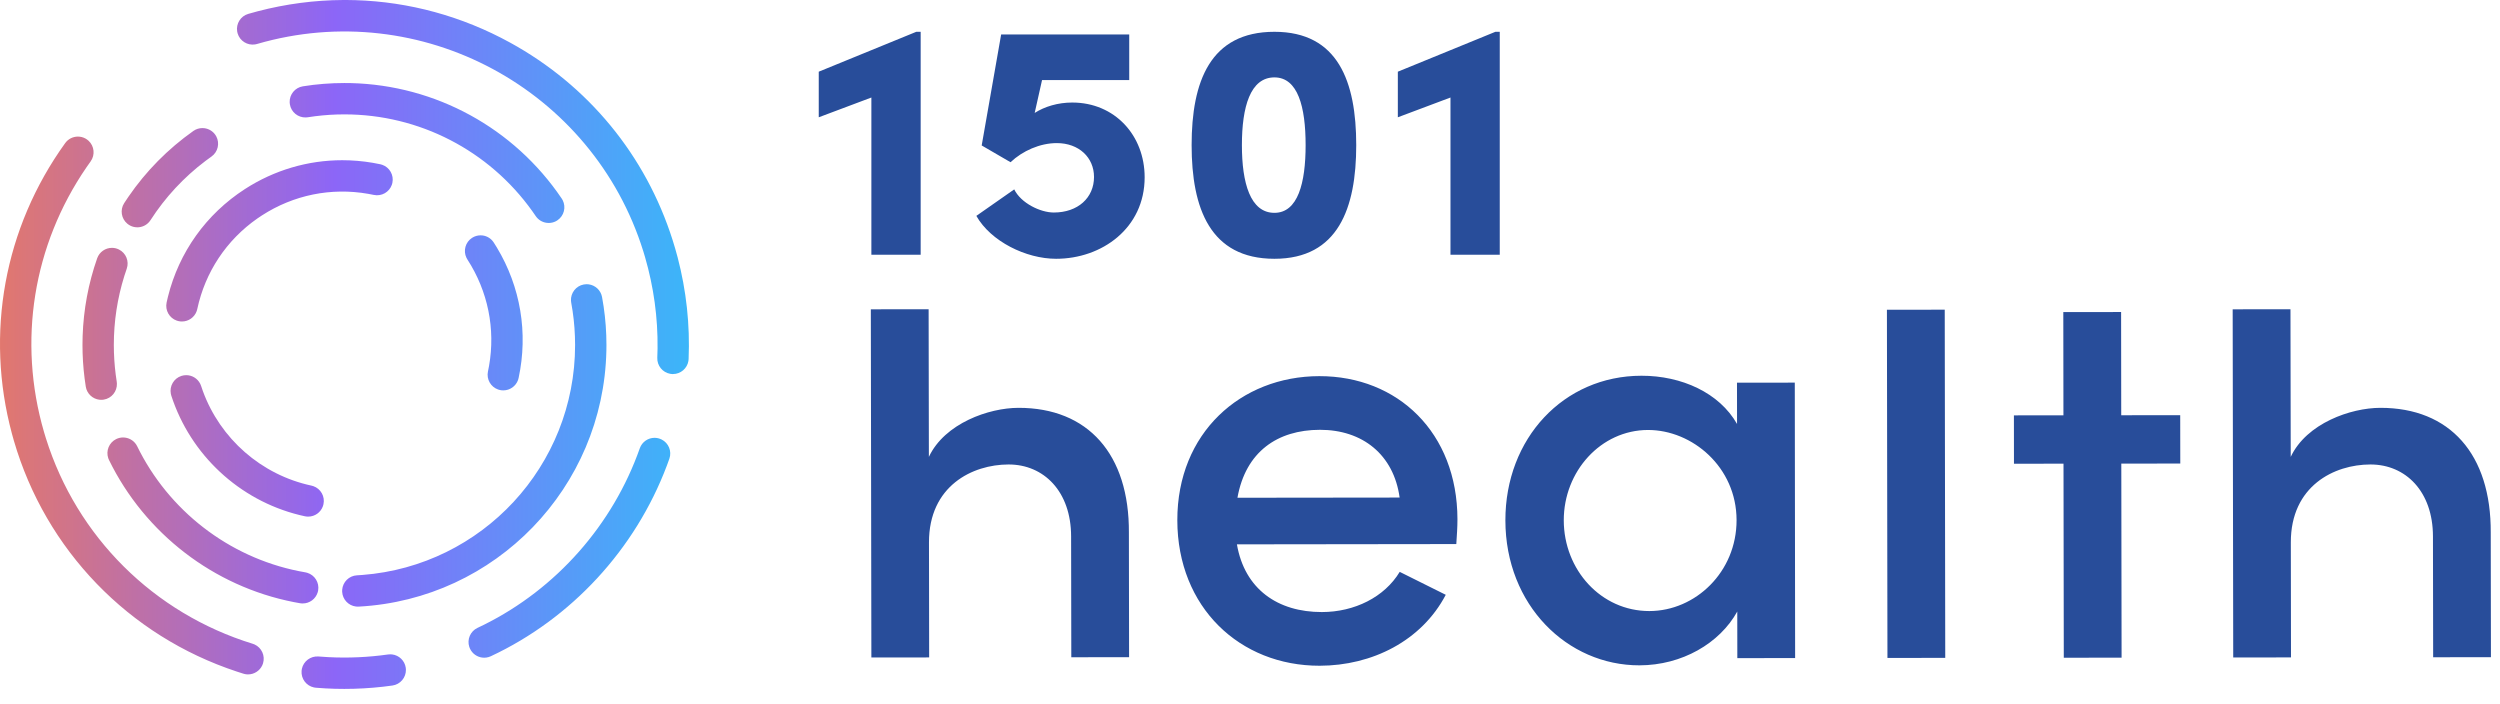 <?xml version="1.0" encoding="UTF-8"?>
<svg width="142px" height="40px" viewBox="0 0 142 40" version="1.1" xmlns="http://www.w3.org/2000/svg" xmlns:xlink="http://www.w3.org/1999/xlink">
    <title>Logo</title>
    <defs>
        <linearGradient x1="0%" y1="50%" x2="100%" y2="50%" id="linearGradient-1">
            <stop stop-color="#E57868" offset="0%"></stop>
            <stop stop-color="#8C66F7" offset="49.612%"></stop>
            <stop stop-color="#3BB6F9" offset="100%"></stop>
        </linearGradient>
    </defs>
    <g id="Page-1" stroke="none" stroke-width="1" fill="none" fill-rule="evenodd">
        <g id="Nav-After-Scroll---R6" transform="translate(-230, -33)">
            <g id="Group-2" transform="translate(230, 30)">
                <g id="Logo" transform="translate(0, 3)">
                    <path d="M22.167,37.166 L22.275,37.172 C22.665,37.22 22.989,37.523 23.047,37.93 L23.047,37.93 L23.056,38.042 C23.063,38.485 22.74,38.874 22.29,38.938 L22.29,38.938 L21.747,39.007 C21.02,39.089 20.289,39.13 19.558,39.13 L19.558,39.13 L19.019,39.123 C18.66,39.113 18.301,39.093 17.943,39.063 L17.943,39.063 L17.832,39.047 C17.399,38.955 17.092,38.554 17.13,38.102 L17.13,38.102 L17.146,37.991 C17.238,37.558 17.642,37.253 18.091,37.288 L18.091,37.288 L18.655,37.326 C19.784,37.384 20.921,37.333 22.041,37.174 C22.083,37.168 22.125,37.166 22.167,37.166 L22.167,37.166 Z M4.426,7.758 L4.534,7.765 C4.678,7.782 4.82,7.835 4.945,7.926 L4.945,7.926 L5.032,7.996 C5.356,8.297 5.413,8.8 5.148,9.168 L5.148,9.168 L4.91,9.506 C1.878,13.925 0.998,19.378 2.499,24.536 L2.499,24.536 L2.61,24.902 C4.365,30.489 8.729,34.833 14.351,36.565 L14.351,36.565 L14.456,36.604 C14.859,36.786 15.073,37.244 14.94,37.677 L14.94,37.677 L14.898,37.788 C14.751,38.106 14.432,38.306 14.089,38.306 L14.089,38.306 L14.002,38.302 C13.944,38.296 13.885,38.284 13.827,38.266 L13.827,38.266 L13.45,38.145 C7.315,36.121 2.598,31.246 0.789,25.034 L0.789,25.034 L0.678,24.637 C-0.856,18.935 0.237,12.94 3.703,8.128 C3.877,7.886 4.15,7.758 4.426,7.758 L4.426,7.758 Z M37.179,24.868 L37.278,24.874 C37.344,24.881 37.41,24.896 37.476,24.92 L37.476,24.92 L37.579,24.963 C37.975,25.161 38.171,25.627 38.02,26.055 L38.02,26.055 L37.875,26.453 C36.082,31.202 32.46,35.13 27.88,37.274 L27.88,37.274 L27.756,37.321 C27.672,37.346 27.587,37.358 27.503,37.358 L27.503,37.358 L27.392,37.351 C27.099,37.314 26.83,37.132 26.696,36.845 L26.696,36.845 L26.655,36.741 C26.518,36.32 26.714,35.854 27.125,35.662 L27.125,35.662 L27.5,35.481 C31.599,33.44 34.808,29.811 36.34,25.463 C36.469,25.097 36.812,24.868 37.179,24.868 L37.179,24.868 Z M33.321,16.143 L33.435,16.15 C33.808,16.199 34.124,16.481 34.196,16.871 L34.196,16.871 L34.286,17.41 C34.392,18.131 34.446,18.864 34.446,19.596 L34.446,19.596 L34.442,19.921 C34.276,27.684 28.156,34.039 20.371,34.456 L20.371,34.456 L20.347,34.456 L20.347,34.456 L20.323,34.457 L20.216,34.45 C19.795,34.4 19.459,34.053 19.435,33.614 L19.435,33.614 L19.436,33.502 C19.468,33.061 19.823,32.702 20.276,32.678 L20.276,32.678 L20.591,32.657 C27.387,32.132 32.665,26.455 32.665,19.596 L32.665,19.596 L32.656,19.112 C32.633,18.467 32.562,17.825 32.446,17.196 L32.446,17.196 L32.432,17.084 C32.407,16.642 32.713,16.24 33.159,16.158 C33.213,16.148 33.268,16.143 33.321,16.143 L33.321,16.143 Z M6.991,24.848 L7.1,24.855 C7.389,24.891 7.654,25.067 7.792,25.348 L7.792,25.348 L7.954,25.669 C9.846,29.278 13.33,31.824 17.343,32.509 L17.343,32.509 L17.452,32.535 C17.875,32.663 18.147,33.089 18.071,33.536 L18.071,33.536 L18.046,33.642 C17.934,34.019 17.585,34.276 17.195,34.276 L17.195,34.276 L17.12,34.274 L17.12,34.274 L17.044,34.264 L16.684,34.198 C12.143,33.306 8.239,30.312 6.192,26.13 L6.192,26.13 L6.149,26.027 C6.006,25.608 6.193,25.139 6.6,24.939 C6.726,24.878 6.86,24.848 6.991,24.848 L6.991,24.848 Z M10.577,21.309 L10.689,21.316 C11.02,21.358 11.314,21.586 11.424,21.924 L11.424,21.924 L11.518,22.199 C12.508,24.923 14.848,26.974 17.69,27.583 L17.69,27.583 L17.798,27.613 C18.216,27.759 18.469,28.196 18.373,28.64 L18.373,28.64 L18.342,28.751 C18.217,29.108 17.878,29.344 17.504,29.344 L17.504,29.344 L17.411,29.339 L17.411,29.339 L17.316,29.324 L17.004,29.252 C13.591,28.407 10.821,25.835 9.73,22.474 L9.73,22.474 L9.703,22.366 C9.62,21.931 9.871,21.493 10.303,21.352 C10.394,21.323 10.486,21.309 10.577,21.309 L10.577,21.309 Z M6.358,14.078 L6.456,14.083 C6.522,14.09 6.588,14.105 6.653,14.128 L6.653,14.128 L6.756,14.172 C7.152,14.369 7.349,14.834 7.199,15.263 L7.199,15.263 L7.06,15.681 C6.666,16.944 6.465,18.259 6.465,19.596 L6.465,19.596 L6.472,20.015 C6.49,20.573 6.543,21.132 6.63,21.679 L6.63,21.679 L6.64,21.791 C6.655,22.233 6.339,22.628 5.891,22.699 L5.891,22.699 L5.82,22.707 L5.82,22.707 L5.75,22.71 L5.643,22.704 C5.258,22.657 4.935,22.361 4.872,21.96 L4.872,21.96 L4.805,21.491 C4.725,20.864 4.685,20.229 4.685,19.596 L4.685,19.596 L4.693,19.091 C4.744,17.578 5.021,16.095 5.518,14.674 C5.647,14.307 5.99,14.078 6.358,14.078 L6.358,14.078 Z M27.296,13.367 L27.405,13.373 C27.658,13.404 27.895,13.543 28.044,13.774 L28.044,13.774 L28.224,14.062 C29.568,16.294 30.006,18.911 29.457,21.47 L29.457,21.47 L29.426,21.581 C29.299,21.938 28.961,22.174 28.587,22.174 L28.587,22.174 L28.494,22.169 L28.494,22.169 L28.4,22.154 L28.292,22.124 C27.874,21.978 27.621,21.541 27.716,21.097 L27.716,21.097 L27.778,20.782 C28.148,18.678 27.716,16.544 26.55,14.741 L26.55,14.741 L26.495,14.643 C26.302,14.245 26.432,13.756 26.813,13.51 C26.963,13.413 27.13,13.367 27.296,13.367 L27.296,13.367 Z M19.688,-7.10542736e-15 L20.195,0.009 C23.237,0.104 26.236,0.916 28.981,2.424 L28.981,2.424 L29.37,2.643 C33.749,5.176 36.928,9.229 38.346,14.101 L38.346,14.101 L38.489,14.616 C38.985,16.51 39.195,18.451 39.113,20.394 L39.113,20.394 L39.102,20.502 C39.032,20.927 38.662,21.246 38.224,21.246 L38.224,21.246 L38.205,21.246 L38.205,21.246 L38.186,21.246 L38.075,21.234 C37.639,21.16 37.315,20.772 37.334,20.318 L37.334,20.318 L37.349,19.793 C37.37,18.043 37.131,16.298 36.637,14.599 L36.637,14.599 L36.541,14.279 C33.673,5.064 23.905,-0.212 14.599,2.498 L14.599,2.498 L14.49,2.523 C14.054,2.592 13.622,2.328 13.495,1.892 L13.495,1.892 L13.471,1.783 C13.401,1.346 13.666,0.915 14.101,0.789 L14.101,0.789 L14.636,0.641 C16.244,0.221 17.876,0.008 19.5,-7.10542736e-15 L19.5,-7.10542736e-15 L19.688,-7.10542736e-15 Z M19.44,9.1 L19.872,9.109 C20.448,9.133 21.027,9.207 21.603,9.33 L21.603,9.33 L21.711,9.361 C22.129,9.506 22.382,9.944 22.287,10.388 L22.287,10.388 L22.257,10.495 C22.111,10.913 21.675,11.166 21.23,11.071 L21.23,11.071 L20.915,11.01 C18.811,10.64 16.677,11.071 14.874,12.238 L14.874,12.238 L14.619,12.409 C12.863,13.635 11.655,15.452 11.204,17.557 L11.204,17.557 L11.173,17.668 C11.047,18.025 10.708,18.261 10.334,18.261 L10.334,18.261 L10.241,18.256 L10.241,18.256 L10.147,18.241 L10.039,18.211 C9.621,18.065 9.368,17.628 9.463,17.184 L9.463,17.184 L9.54,16.852 C10.168,14.325 11.709,12.164 13.906,10.742 C15.581,9.659 17.491,9.1 19.44,9.1 L19.44,9.1 Z M11.497,7.275 L11.616,7.283 C11.853,7.315 12.076,7.441 12.225,7.651 L12.225,7.651 L12.284,7.746 C12.492,8.136 12.382,8.63 12.012,8.892 L12.012,8.892 L11.671,9.141 C10.438,10.072 9.389,11.202 8.549,12.504 L8.549,12.504 L8.48,12.597 C8.307,12.802 8.056,12.912 7.8,12.912 L7.8,12.912 L7.676,12.903 C7.552,12.886 7.43,12.842 7.319,12.77 L7.319,12.77 L7.229,12.703 C6.89,12.419 6.807,11.92 7.053,11.539 L7.053,11.539 L7.298,11.171 C8.298,9.716 9.536,8.462 10.984,7.438 C11.14,7.328 11.32,7.275 11.497,7.275 L11.497,7.275 Z M19.565,4.716 L19.927,4.72 C24.74,4.837 29.196,7.269 31.904,11.276 L31.904,11.276 L31.961,11.372 C32.161,11.767 32.04,12.258 31.664,12.512 L31.664,12.512 L31.571,12.568 C31.442,12.633 31.304,12.665 31.167,12.665 L31.167,12.665 L31.045,12.656 C30.803,12.623 30.576,12.491 30.429,12.273 L30.429,12.273 L30.227,11.983 C27.765,8.541 23.806,6.497 19.565,6.497 L19.565,6.497 L19.146,6.503 C18.588,6.521 18.03,6.574 17.483,6.661 L17.483,6.661 L17.372,6.671 C16.929,6.685 16.535,6.37 16.464,5.922 L16.464,5.922 L16.453,5.811 C16.438,5.369 16.755,4.974 17.203,4.903 C17.978,4.778 18.773,4.716 19.565,4.716 L19.565,4.716 Z" id="Combined-Shape" fill="url(#linearGradient-1)"></path>
                    <path d="M74.935,21.365 C79.39,21.359 82.777,24.571 82.783,29.496 C82.784,29.931 82.751,30.401 82.718,30.903 L70.257,30.919 C70.695,33.464 72.573,34.768 75.085,34.765 C76.928,34.763 78.635,33.923 79.504,32.482 L82.119,33.785 C80.748,36.4 77.936,37.81 74.955,37.814 C70.432,37.819 66.878,34.507 66.872,29.549 C66.865,24.591 70.479,21.371 74.935,21.365 Z M93.234,21.342 C95.512,21.339 97.657,22.307 98.664,24.082 L98.661,21.737 L101.944,21.733 L101.963,37.378 L98.68,37.382 L98.677,34.735 C97.675,36.545 95.532,37.787 93.12,37.791 C89.033,37.796 85.512,34.383 85.506,29.559 C85.5,24.902 88.812,21.347 93.234,21.342 Z M110.461,17.59 L110.49,37.367 L107.207,37.371 L107.177,17.594 L110.461,17.59 Z M120.479,17.723 L120.486,23.586 L123.836,23.582 L123.84,26.329 L120.49,26.333 L120.506,37.355 L117.223,37.359 L117.207,26.337 L114.393,26.34 L114.39,23.593 L117.203,23.59 L117.196,17.727 L120.479,17.723 Z M130.099,17.565 L130.113,25.951 C131.015,24.04 133.526,23.167 135.201,23.165 C139.154,23.16 141.502,25.803 141.474,30.259 L141.485,37.328 L138.203,37.332 L138.192,30.464 C138.189,27.918 136.645,26.379 134.635,26.382 C132.592,26.384 130.115,27.593 130.119,30.809 L130.129,37.341 L126.847,37.346 L126.816,17.569 L130.099,17.565 Z M52.746,17.565 L52.76,25.951 C53.662,24.04 56.174,23.167 57.848,23.165 C61.801,23.16 64.149,25.803 64.121,30.259 L64.132,37.328 L60.85,37.332 L60.839,30.464 C60.836,27.918 59.293,26.379 57.283,26.382 C55.239,26.384 52.762,27.593 52.766,30.809 L52.776,37.342 L49.494,37.346 L49.463,17.569 L52.746,17.565 Z M93.606,24.423 C90.927,24.426 88.819,26.774 88.822,29.555 C88.826,32.369 90.939,34.711 93.686,34.708 C96.299,34.704 98.641,32.491 98.637,29.543 C98.634,26.527 96.119,24.42 93.606,24.423 Z M74.972,24.413 C72.56,24.417 70.752,25.658 70.287,28.272 L79.499,28.261 C79.161,25.815 77.384,24.41 74.972,24.413 Z M72.387,1.806 C76.006,1.806 77.034,4.643 77.034,8.243 C77.034,11.823 76.006,14.699 72.387,14.699 C68.731,14.699 67.684,11.823 67.684,8.243 C67.684,4.643 68.731,1.806 72.387,1.806 Z M64.14,1.958 L64.14,4.548 L59.188,4.548 L58.77,6.414 C59.341,6.053 60.084,5.824 60.902,5.824 C63.321,5.824 65.016,7.691 65.016,10.071 C65.016,12.966 62.578,14.699 59.988,14.699 C58.274,14.699 56.274,13.709 55.456,12.262 L57.608,10.757 C57.989,11.538 59.093,12.071 59.855,12.071 C61.226,12.071 62.14,11.233 62.14,10.052 C62.14,8.947 61.283,8.128 60.026,8.128 C59.074,8.128 58.084,8.566 57.398,9.214 L55.76,8.262 L56.865,1.958 L64.14,1.958 Z M52.294,1.806 L52.294,14.47 L49.494,14.47 L49.494,5.539 L46.505,6.662 L46.505,4.072 L52.046,1.806 L52.294,1.806 Z M85.186,1.806 L85.186,14.47 L82.387,14.47 L82.387,5.539 L79.397,6.662 L79.397,4.072 L84.939,1.806 L85.186,1.806 Z M72.387,4.396 C71.017,4.396 70.54,6.072 70.54,8.243 C70.54,10.395 71.017,12.089 72.387,12.089 C73.721,12.089 74.159,10.395 74.159,8.243 C74.159,6.072 73.721,4.396 72.387,4.396 Z" id="Combined-Shape" fill="#284D9A"></path>
                </g>
            </g>
        </g>
    </g>
</svg>